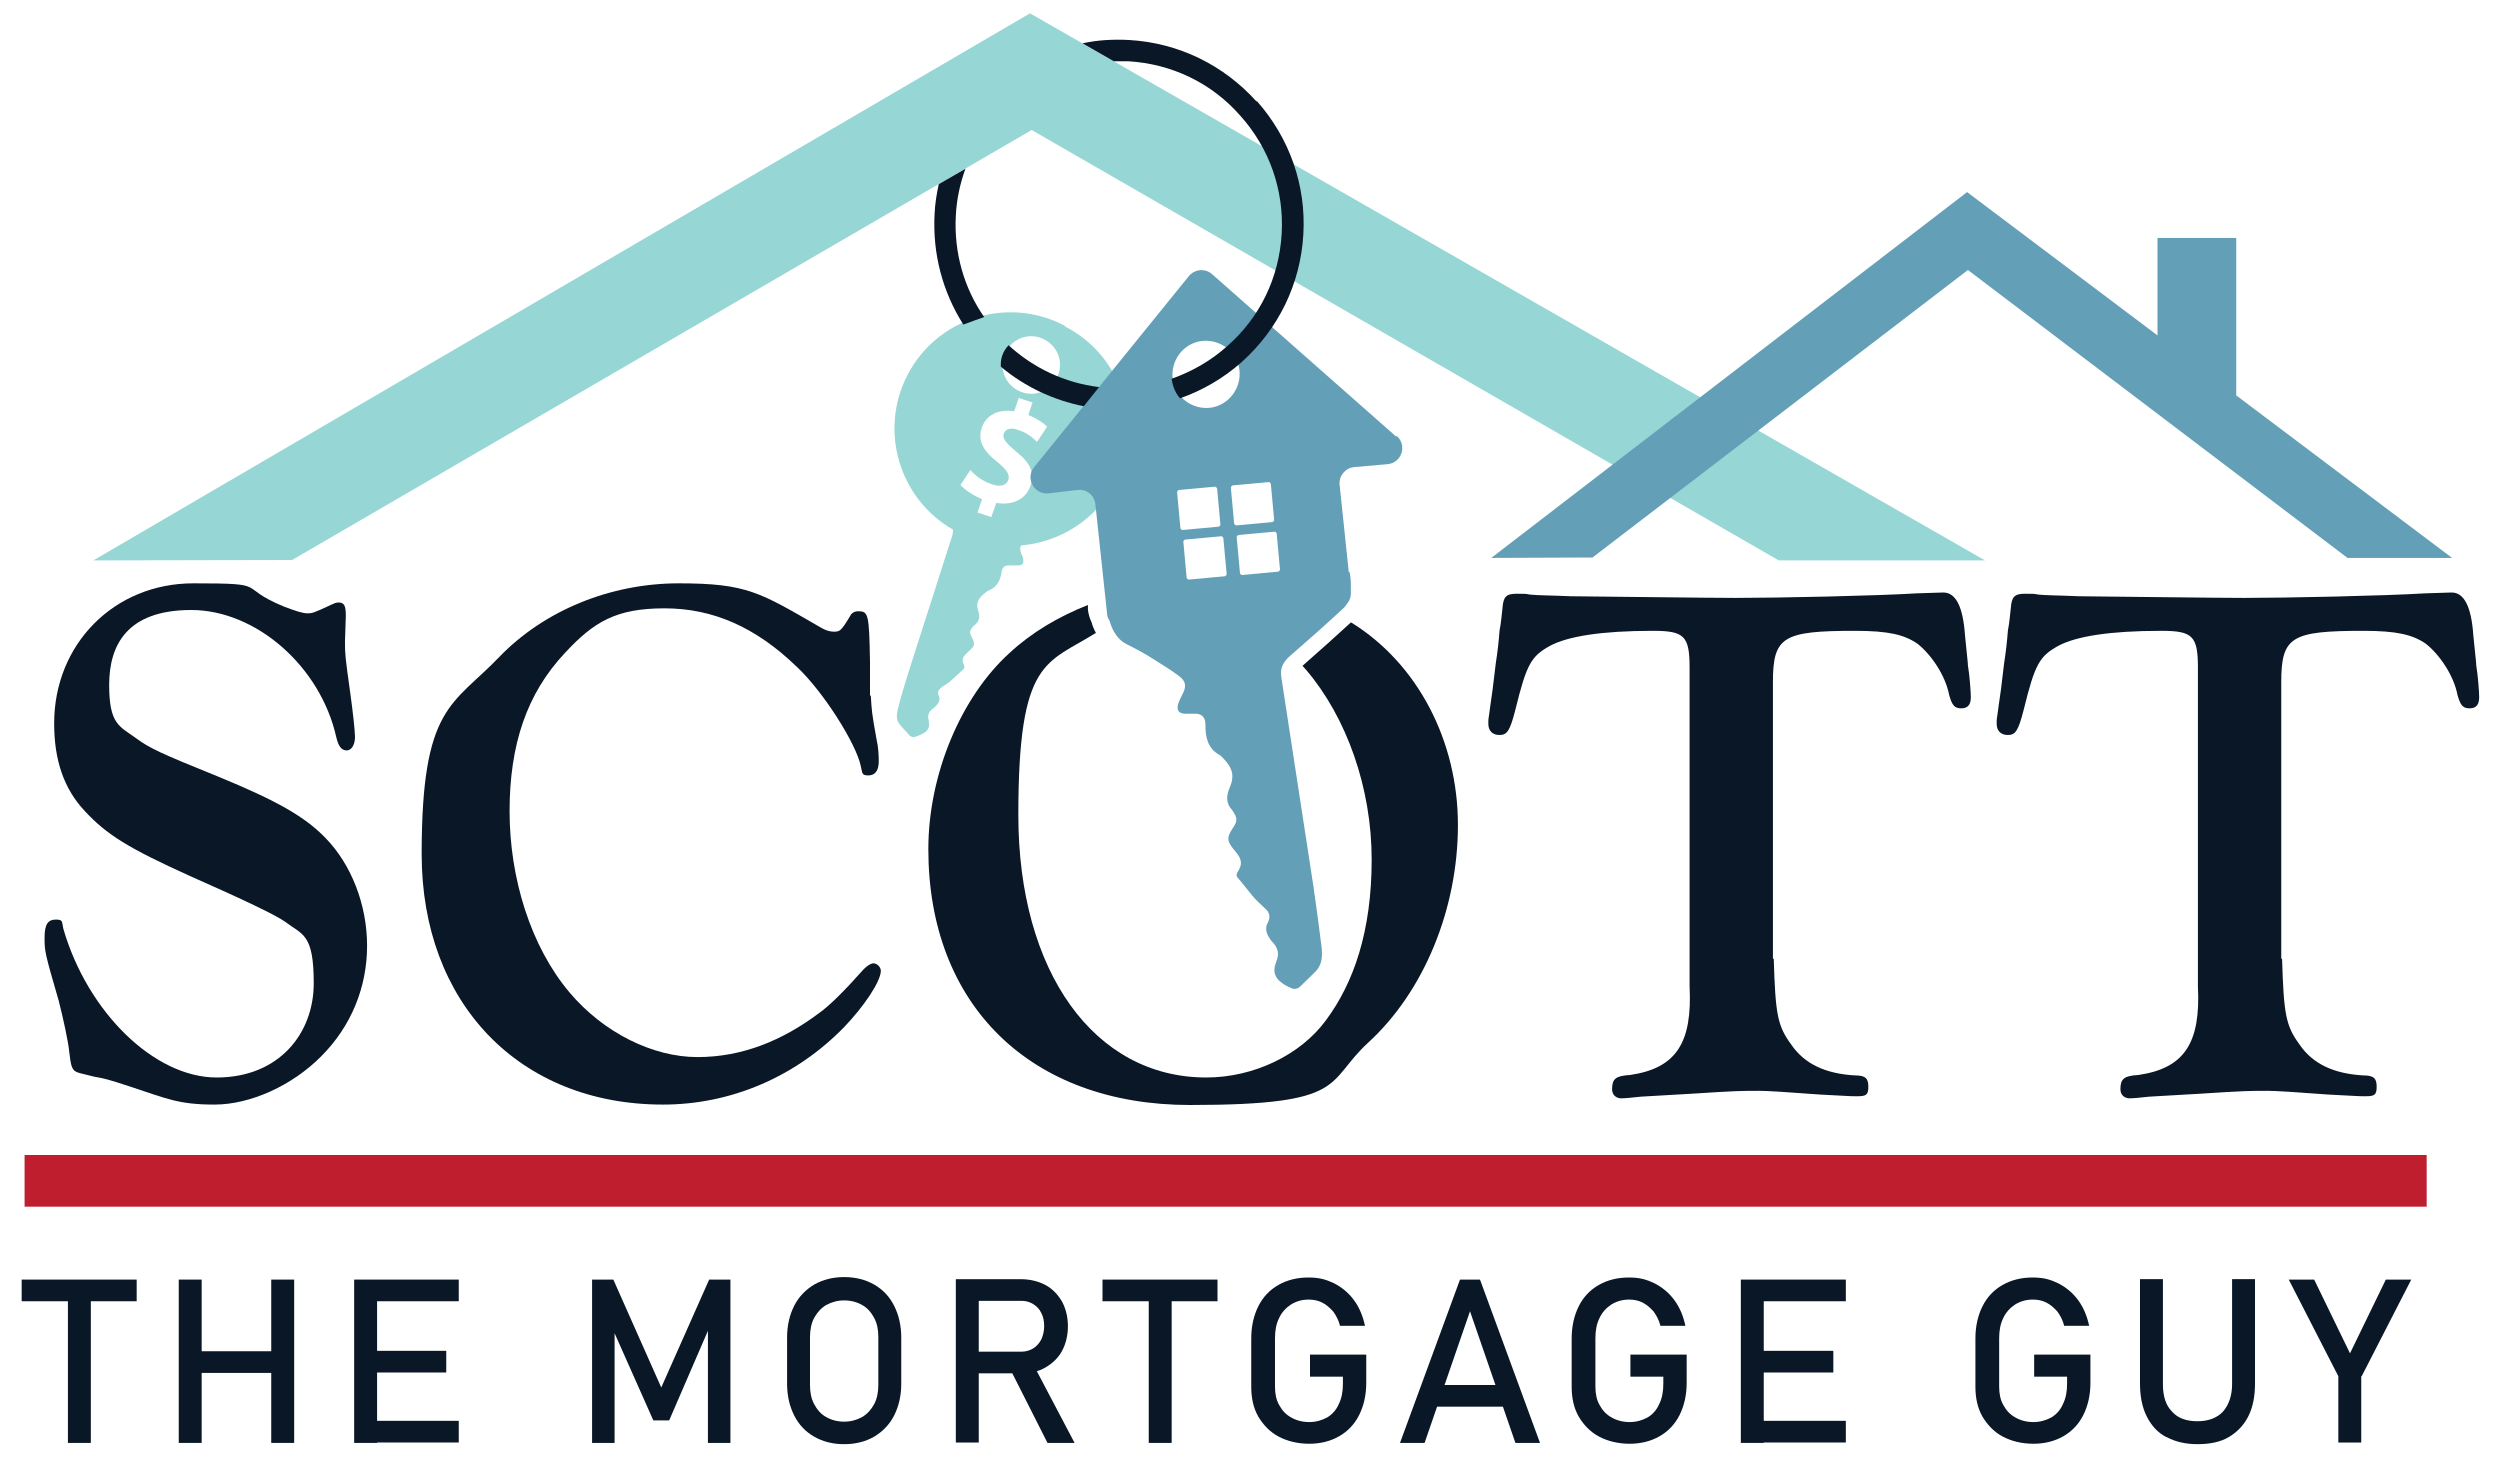 <?xml version="1.0" encoding="UTF-8"?>
<svg id="Layer_1" xmlns="http://www.w3.org/2000/svg" version="1.1" viewBox="0 0 600 350">
  <!-- Generator: Adobe Illustrator 29.8.1, SVG Export Plug-In . SVG Version: 2.1.1 Build 2)  -->
  <defs>
    <style>
      .st0 {
        fill: #be1e2d;
      }

      .st1 {
        fill: #091726;
      }

      .st2 {
        fill: #639fb6;
      }

      .st3 {
        fill: #96d6d5;
      }
    </style>
  </defs>
  <g>
    <path class="st1" d="M82.8,154.1c0,2.9,0,3.2,1.3,12.5.5,3.6,1.1,8.7,1.1,10.3s-.7,3.2-2,3.2-2-1.1-2.5-3.2c-3.8-17-19.3-30.5-34.8-30.5s-19.7,8.5-19.7,18,2.5,9.9,6.5,12.8c3.1,2.3,5.8,3.6,19.7,9.2,14.1,5.8,20.8,9.6,25.8,14.8,6.1,6.3,9.9,15.9,9.9,25.8s-3.8,19.3-11,26.5c-6.9,7-17,11.6-25.6,11.6s-11.4-1.4-19.9-4.2c-6.1-2-6.3-2-9-2.5-3.6-.9-4-.9-4.7-1.4-.7-.7-.9-1.3-1.3-4.7-.2-2.2-1.4-7.8-2.5-12.1-3.4-11.7-3.4-11.9-3.4-15.2s.9-4.3,2.7-4.3,1.4.5,1.8,2.2c5.8,20,21.8,35.7,36.8,35.7s23.3-10.6,23.3-22.6-2.7-11.6-6.9-14.8q-3.2-2.3-22.9-11c-14.8-6.7-19.9-9.9-25.1-15.5-5.1-5.4-7.4-12.3-7.4-21.1,0-19,14.4-33.6,33.4-33.6s9.9.7,21.8,5.6c2.9,1.1,4.5,1.6,5.6,1.6s1.3,0,6-2.2c.4-.2.9-.4,1.4-.4,1.4,0,1.8.7,1.8,3.2l-.2,6.1Z"/>
    <path class="st1" d="M209,167c.2,3.4.2,4,1.4,10.6.4,1.6.5,3.8.5,5.1,0,2.3-.9,3.4-2.5,3.4s-1.4-.5-1.8-2.2c-1.1-5.4-9-17.9-15.3-23.8-9.9-9.6-20.2-14.1-31.8-14.1s-17,3.2-24,10.8c-9,9.6-13.2,21.8-13.2,37.9s5.1,32.5,14.4,43.5c8.1,9.6,19.9,15.5,30.7,15.5s20.4-4,29.1-10.5q3.6-2.5,10.8-10.6c.9-.9,1.8-1.4,2.3-1.4.9,0,1.8.9,1.8,1.8,0,2.5-4,8.5-8.8,13.5-11.6,11.9-27.1,18.6-43.5,18.6-34.5,0-57.9-24.4-57.9-60.1s7.4-35.6,18.6-47.3c10.8-11.2,26.7-17.7,43.1-17.7s19.5,2.2,33.9,10.5c1.1.7,2.3,1.1,3.2,1.1,1.6,0,1.8,0,4.3-4.2.4-.4.9-.7,1.6-.7,2.5,0,2.7.5,2.9,12.1v8.1Z"/>
    <path class="st1" d="M324.2,149.4c-3.7,3.4-7.5,6.8-11.6,10.4.3.3.6.7.9,1,9.7,11.4,15.7,28.3,15.7,45.5s-4.3,29.6-11,38.6c-6.1,8.3-17.3,13.7-28.7,13.7-26.9,0-45.1-25.4-45.1-63s6.7-36.2,18.6-43.7c0-.1-.1-.3-.2-.4-.3-.6-.6-1.3-.8-2.1-.5-1-.8-2.1-.9-3.1v-1.1c-7.1,2.8-13.5,6.6-18.8,11.5-11.7,10.6-19.5,29.2-19.5,47.1,0,37.4,24.5,61.4,62.8,61.4s32.3-5.4,42.8-15c13.4-12.3,21.5-32.1,21.5-52.2s-9.6-38.7-25.6-48.6Z"/>
    <path class="st1" d="M425.7,230.1c.4,13.4.9,16.1,4.2,20.6,3.2,4.7,8.3,7,15.3,7.4,2.5,0,3.2.7,3.2,2.7s-.5,2.3-2.7,2.3-.5,0-8.8-.4q-11.9-.9-14.6-.9c-4.5,0-5.6,0-16.4.7l-12.1.7c-2,.2-3.6.4-4.7.4s-2.2-.7-2.2-2.2c0-2.5.9-3.2,4.3-3.4,11-1.6,15-7.6,14.3-21.3v-76.5c0-7.6-1.3-8.8-8.8-8.8-12.3,0-20.4,1.3-24.7,3.6-4.5,2.5-5.6,4.3-8.3,15.3-1.3,5.1-2,6.1-3.8,6.1s-2.7-1.1-2.7-2.7,0-.5.5-4.5q.4-2.3,1.3-10.1c.4-2.5.7-5.2.9-7.8.4-2,.5-3.8.7-5.4.2-2.7.9-3.4,3.4-3.4s2,0,3.2.2c1.6.2,5.4.2,9.7.4l18,.2q17.3.2,21.7.2c10.1,0,33.9-.5,43.5-1.1l6.3-.2q4.5,0,5.2,10.3c.4,4.2.7,6.5.7,7.2.4,2.3.7,6.5.7,7.6,0,1.8-.7,2.7-2.3,2.7s-2.2-.7-2.9-3.2c-.9-4.7-4.3-9.7-7.6-12.3-3.2-2.2-7-3.1-15-3.1-17.3,0-19.7,1.4-19.7,12.3v66.4Z"/>
    <path class="st1" d="M547.7,230.1c.4,13.4.9,16.1,4.2,20.6,3.2,4.7,8.3,7,15.3,7.4,2.5,0,3.2.7,3.2,2.7s-.5,2.3-2.7,2.3-.5,0-8.8-.4q-11.9-.9-14.6-.9c-4.5,0-5.6,0-16.4.7l-12.1.7c-2,.2-3.6.4-4.7.4s-2.2-.7-2.2-2.2c0-2.5.9-3.2,4.3-3.4,11-1.6,15-7.6,14.3-21.3v-76.5c0-7.6-1.3-8.8-8.8-8.8-12.3,0-20.4,1.3-24.7,3.6-4.5,2.5-5.6,4.3-8.3,15.3-1.3,5.1-2,6.1-3.8,6.1s-2.7-1.1-2.7-2.7,0-.5.5-4.5q.4-2.3,1.3-10.1c.4-2.5.7-5.2.9-7.8.4-2,.5-3.8.7-5.4.2-2.7.9-3.4,3.4-3.4s2,0,3.2.2c1.6.2,5.4.2,9.7.4l18,.2q17.3.2,21.7.2c10.1,0,33.9-.5,43.5-1.1l6.3-.2q4.5,0,5.2,10.3c.4,4.2.7,6.5.7,7.2.4,2.3.7,6.5.7,7.6,0,1.8-.7,2.7-2.3,2.7s-2.2-.7-2.9-3.2c-.9-4.7-4.3-9.7-7.6-12.3-3.2-2.2-7-3.1-15-3.1-17.3,0-19.7,1.4-19.7,12.3v66.4Z"/>
  </g>
  <polygon class="st3" points="426.9 134.5 247.6 31.2 70.1 134.4 22.4 134.5 247.2 3.2 476.4 134.5 426.9 134.5"/>
  <polygon class="st2" points="536.7 94.9 536.7 57.1 517.8 57.1 517.8 80.5 472.1 46.1 357.9 133.9 382.2 133.8 472.3 64.8 563.4 133.9 588.5 133.9 536.7 94.9"/>
  <rect class="st0" x="5.9" y="277.2" width="576.5" height="12.4"/>
  <g>
    <path class="st1" d="M5.2,307.1h27.6v5.2H5.2v-5.2ZM16.3,310.3h5.5v36h-5.5v-36Z"/>
    <path class="st1" d="M42.9,307.1h5.5v39.2h-5.5v-39.2ZM46.3,324.3h21.7v5.2h-21.7v-5.2ZM65.1,307.1h5.5v39.2h-5.5v-39.2Z"/>
    <path class="st1" d="M85,307.1h5.5v39.2h-5.5v-39.2ZM87.6,307.1h22.5v5.2h-22.5v-5.2ZM87.6,324.2h19.5v5.2h-19.5v-5.2ZM87.6,341h22.5v5.2h-22.5v-5.2Z"/>
    <path class="st1" d="M170.2,307.1h5.1v39.2h-5.4v-29.3l.3,1.7-9.6,22.2h-3.8l-9.6-21.6.3-2.3v29.3h-5.4v-39.2h5.1l11.5,25.9,11.5-25.9Z"/>
    <path class="st1" d="M195.4,344.8c-2.1-1.2-3.7-2.9-4.8-5.1-1.1-2.2-1.7-4.7-1.7-7.6v-11.1c0-2.9.6-5.4,1.7-7.6,1.1-2.2,2.8-3.9,4.8-5.1,2.1-1.2,4.5-1.8,7.2-1.8s5.1.6,7.2,1.8c2.1,1.2,3.7,2.9,4.8,5.1,1.1,2.2,1.7,4.7,1.7,7.6v11.1c0,2.9-.6,5.4-1.7,7.6-1.1,2.2-2.8,3.9-4.8,5.1-2.1,1.2-4.5,1.8-7.2,1.8s-5.1-.6-7.2-1.8ZM206.9,340.1c1.2-.7,2.2-1.8,2.9-3.1.7-1.3,1-2.9,1-4.6v-11.5c0-1.8-.3-3.3-1-4.6-.7-1.3-1.6-2.4-2.9-3.1-1.2-.7-2.7-1.1-4.3-1.1s-3,.4-4.3,1.1c-1.2.7-2.2,1.8-2.9,3.1s-1,2.9-1,4.6v11.5c0,1.8.3,3.3,1,4.6.7,1.3,1.6,2.4,2.9,3.1,1.2.7,2.7,1.1,4.3,1.1s3-.4,4.3-1.1Z"/>
    <path class="st1" d="M229.4,307h5.5v39.2h-5.5v-39.2ZM231.8,324.4h13.4c1,0,2-.3,2.8-.8s1.4-1.2,1.9-2.1c.4-.9.7-2,.7-3.2s-.2-2.3-.7-3.2c-.4-.9-1.1-1.6-1.9-2.1-.8-.5-1.7-.8-2.8-.8h-13.4v-5.2h13.1c2.3,0,4.3.5,6,1.4,1.7.9,3,2.3,4,4,.9,1.7,1.4,3.7,1.4,5.9s-.5,4.2-1.4,5.9-2.3,3-4,4-3.7,1.4-5.9,1.4h-13.1v-5.2ZM242.4,328.5l5.5-1.2,10,19h-6.5l-9-17.8Z"/>
    <path class="st1" d="M264.6,307.1h27.6v5.2h-27.6v-5.2ZM275.7,310.3h5.5v36h-5.5v-36Z"/>
    <path class="st1" d="M327.9,325.1v6.8c0,2.9-.6,5.5-1.7,7.7s-2.7,3.9-4.8,5.1c-2.1,1.2-4.5,1.8-7.2,1.8s-5.2-.6-7.3-1.7c-2.1-1.1-3.7-2.8-4.9-4.8-1.2-2.1-1.7-4.5-1.7-7.2v-11.6c0-2.9.6-5.5,1.7-7.7s2.7-3.9,4.8-5.1c2.1-1.2,4.5-1.8,7.2-1.8s4.3.5,6.2,1.4c1.9,1,3.5,2.3,4.8,4.1s2.1,3.8,2.6,6.1h-6c-.3-1.3-.9-2.4-1.6-3.4-.8-.9-1.7-1.7-2.7-2.2-1-.5-2.1-.7-3.2-.7-1.6,0-3,.4-4.3,1.2-1.2.8-2.2,1.9-2.8,3.2-.7,1.4-1,3-1,4.9v11.6c0,1.7.3,3.2,1,4.4.7,1.3,1.6,2.3,2.9,3,1.2.7,2.7,1.1,4.3,1.1s3-.4,4.3-1.1c1.2-.7,2.2-1.8,2.8-3.2.7-1.4,1-3,1-4.9v-1.7h-7.9v-5.3h13.6Z"/>
    <path class="st1" d="M350.5,307.1h4.7l14.4,39.2h-5.9l-10.9-31.6-10.9,31.6h-5.9l14.4-39.2ZM342.7,332.4h20.6v5.2h-20.6v-5.2Z"/>
    <path class="st1" d="M404.8,325.1v6.8c0,2.9-.6,5.5-1.7,7.7-1.1,2.2-2.7,3.9-4.8,5.1-2.1,1.2-4.5,1.8-7.2,1.8s-5.2-.6-7.3-1.7c-2.1-1.1-3.7-2.8-4.9-4.8-1.2-2.1-1.7-4.5-1.7-7.2v-11.6c0-2.9.6-5.5,1.7-7.7s2.7-3.9,4.8-5.1c2.1-1.2,4.5-1.8,7.2-1.8s4.3.5,6.2,1.4c1.9,1,3.5,2.3,4.8,4.1s2.1,3.8,2.6,6.1h-6c-.3-1.3-.9-2.4-1.6-3.4-.8-.9-1.7-1.7-2.7-2.2-1-.5-2.1-.7-3.2-.7-1.6,0-3,.4-4.3,1.2-1.2.8-2.2,1.9-2.8,3.2-.7,1.4-1,3-1,4.9v11.6c0,1.7.3,3.2,1,4.4.7,1.3,1.6,2.3,2.9,3,1.2.7,2.7,1.1,4.3,1.1s3-.4,4.3-1.1c1.2-.7,2.2-1.8,2.8-3.2.7-1.4,1-3,1-4.9v-1.7h-7.9v-5.3h13.6Z"/>
    <path class="st1" d="M417.8,307.1h5.5v39.2h-5.5v-39.2ZM420.5,307.1h22.5v5.2h-22.5v-5.2ZM420.5,324.2h19.5v5.2h-19.5v-5.2ZM420.5,341h22.5v5.2h-22.5v-5.2Z"/>
    <path class="st1" d="M501.7,325.1v6.8c0,2.9-.6,5.5-1.7,7.7s-2.7,3.9-4.8,5.1c-2.1,1.2-4.5,1.8-7.2,1.8s-5.2-.6-7.3-1.7c-2.1-1.1-3.7-2.8-4.9-4.8-1.2-2.1-1.7-4.5-1.7-7.2v-11.6c0-2.9.6-5.5,1.7-7.7s2.7-3.9,4.8-5.1c2.1-1.2,4.5-1.8,7.2-1.8s4.3.5,6.2,1.4c1.9,1,3.5,2.3,4.8,4.1s2.1,3.8,2.6,6.1h-6c-.3-1.3-.9-2.4-1.6-3.4-.8-.9-1.7-1.7-2.7-2.2-1-.5-2.1-.7-3.2-.7-1.6,0-3,.4-4.3,1.2-1.2.8-2.2,1.9-2.8,3.2-.7,1.4-1,3-1,4.9v11.6c0,1.7.3,3.2,1,4.4.7,1.3,1.6,2.3,2.9,3,1.2.7,2.7,1.1,4.3,1.1s3-.4,4.3-1.1c1.2-.7,2.2-1.8,2.8-3.2.7-1.4,1-3,1-4.9v-1.7h-7.9v-5.3h13.6Z"/>
    <path class="st1" d="M519.9,344.9c-2.1-1.1-3.6-2.8-4.7-5-1.1-2.2-1.6-4.8-1.6-7.9v-25h5.5v25.2c0,2.9.7,5.1,2.2,6.6,1.4,1.6,3.5,2.3,6.1,2.3s4.7-.8,6.1-2.3c1.4-1.6,2.2-3.8,2.2-6.6v-25.2h5.5v25c0,3.1-.5,5.7-1.6,7.9-1.1,2.2-2.7,3.8-4.7,5s-4.6,1.7-7.5,1.7-5.4-.6-7.4-1.7Z"/>
    <path class="st1" d="M566.7,330.3v15.9h-5.5v-15.9l-11.9-23.2h6.1l8.6,17.7,8.6-17.7h6.1l-11.9,23.2Z"/>
  </g>
  <path class="st3" d="M255.4,78.1c-13.7-7.1-30.5-1.8-37.6,11.9-6.9,13.3-2,29.7,10.9,37.1,0,.4,0,.8-.1,1.3-1.2,3.6-2.3,7.2-3.5,10.9-2.3,7.1-4.5,14.1-6.8,21.2-1,3.2-2,6.4-2.8,9.6-.3,1.3-.5,2.6.4,3.7.7.9,1.5,1.7,2.3,2.6.4.5,1,.6,1.6.4.6-.2,1.2-.5,1.8-.8,1.1-.6,1.6-1.5,1.3-2.7,0-.1,0-.3,0-.4-.4-1.2,0-2.2,1.2-3,.3-.2.6-.6.9-.9.5-.6.6-1.3.3-2-.3-.7-.2-1.3.4-1.8.5-.5,1.2-.8,1.7-1.2.4-.3.7-.5,1-.8.8-.7,1.6-1.5,2.4-2.2.7-.6.8-.7.5-1.5-.5-1-.3-1.8.6-2.6.2-.2.4-.4.6-.6,1.5-1.3,1.6-1.8.7-3.4-.6-1.1-.5-1.6.4-2.6,0,0,.1-.1.2-.2,1.3-.9,1.4-2.2,1-3.4-.7-2.1,0-3.2,2-4.7.1-.1.3-.2.5-.3,2.2-.9,2.8-2.6,3.1-4.5.1-1,.7-1.5,1.7-1.5.5,0,1,0,1.6,0,.2,0,.3,0,.5,0,1,0,1.5-.3,1.4-1.2,0-.5-.2-1.1-.5-1.6-.3-.9-.4-1.5,0-2,9.2-.8,17.9-6.1,22.5-14.9,7.1-13.7,1.8-30.5-11.9-37.6ZM248.8,106c-.7-.7-2-2-4.4-2.8-2.2-.8-3.2,0-3.5.9-.4,1.1.5,2.2,3,4.3,3.5,2.8,4.5,5.2,3.4,8.2-1,3-4,4.8-8.2,4.1l-1.2,3.4-3.3-1.1,1.1-3.2c-2.2-.9-4.2-2.3-5.2-3.4l2.4-3.6c1.1,1.3,2.9,2.7,5.1,3.4,1.9.7,3.5.4,4-1,.4-1.3-.4-2.5-2.5-4.2-3.2-2.5-5-5-3.9-8.3,1-3,3.9-4.6,7.8-4l1.1-3.2,3.3,1.1-1,3c2.2.9,3.6,1.9,4.5,2.8l-2.3,3.5ZM253.6,90.8c-1.8,3.4-5.9,4.7-9.3,2.9s-4.7-5.9-2.9-9.3c1.8-3.4,5.9-4.7,9.3-2.9s4.7,5.9,2.9,9.3Z"/>
  <path class="st2" d="M335.1,104.8l-44.2-39c-1.7-1.5-4.2-1.2-5.6.5l-37.1,45.8c-2.2,2.7,0,6.7,3.5,6.3l6.9-.8c2.2-.3,4.1,1.3,4.3,3.5l2.8,26.2c0,.6.3,1.2.6,1.7.2.6.4,1.3.7,1.9.7,1.5,1.7,2.8,3.2,3.6,1.8.9,3.5,1.8,5.2,2.8,2.5,1.6,5.1,3.1,7.5,4.9,1.8,1.3,1.9,2.6.8,4.6-.4.8-.8,1.6-1,2.4-.3,1.4.3,2,1.7,2.1.2,0,.4,0,.7,0,.7,0,1.5,0,2.2,0,1.3.2,2,1,2,2.6,0,3,.5,5.7,3.4,7.3.2.1.4.3.6.5,2.5,2.5,3.1,4.4,1.8,7.4-.8,1.9-.9,3.7.6,5.3,0,0,.1.2.2.3,1.1,1.6,1.1,2.4,0,4-1.5,2.3-1.5,3.1.3,5.3.3.3.5.6.8,1,1,1.3,1.1,2.6.2,4-.7,1.1-.5,1.3.4,2.3,1,1.2,2,2.5,3,3.7.4.5.8.9,1.3,1.4.7.7,1.5,1.4,2.2,2.1.7.9.7,1.9.2,2.9-.6,1-.5,2.1,0,3.1.3.5.6,1.1,1,1.5,1.4,1.4,1.8,2.9,1,4.8,0,.2-.1.4-.2.6-.6,1.8-.1,3.2,1.3,4.3.7.6,1.5,1,2.4,1.4.8.4,1.6.3,2.3-.4,1.2-1.2,2.5-2.4,3.7-3.6,1.5-1.6,1.6-3.6,1.4-5.6-.6-5-1.3-10-2-14.9-1.7-11.1-3.4-22.1-5.1-33.2-.9-5.7-1.7-11.3-2.6-17-.3-2,.4-3.4,1.9-4.8,4.5-3.9,8.9-7.8,13.2-11.8.2-.2.4-.5.6-.8.7-.8,1.1-1.8,1-3v-.6c0-1.4,0-2.8-.3-4.1h-.2s-2.2-21-2.2-21c-.2-2.1,1.4-4,3.5-4.2l8-.7c3.4-.3,4.8-4.5,2.2-6.8ZM306.4,128l.8,8.7c0,.2-.2.4-.4.5l-8.7.8c-.2,0-.4-.2-.5-.4l-.8-8.7c0-.2.2-.4.4-.5l8.7-.8c.2,0,.4.2.5.4ZM305,116.1l.8,8.7c0,.2-.2.4-.4.5l-8.7.8c-.2,0-.4-.2-.5-.4l-.8-8.7c0-.2.2-.4.4-.5l8.7-.8c.2,0,.4.2.5.4ZM281.4,89.4c.3-4.5,4.1-7.9,8.5-7.6,4.5.3,7.9,4.1,7.6,8.5s-4.1,7.9-8.5,7.6c-4.5-.3-7.9-4.1-7.6-8.5ZM284.4,129.5l8.7-.8c.2,0,.4.2.5.4l.8,8.7c0,.2-.2.4-.4.5l-8.7.8c-.2,0-.4-.2-.5-.4l-.8-8.7c0-.2.2-.4.4-.5ZM283.8,127.2c-.2,0-.4-.2-.5-.4l-.8-8.7c0-.2.2-.4.4-.5l8.7-.8c.2,0,.4.2.5.4l.8,8.7c0,.2-.2.4-.4.5l-8.7.8Z"/>
  <path class="st1" d="M301.6,24.4c-7.9-8.8-18.7-14.1-30.6-14.8-3.8-.2-7.6,0-11.2.8l7.5,4.3c.4,0,.8,0,1.1,0,.8,0,1.5,0,2.3,0,10.5.6,20.1,5.2,27,13.1,7,7.8,10.5,17.9,9.9,28.3-.6,10.5-5.2,20.1-13.1,27-3.9,3.5-8.5,6.1-13.3,7.8.2,1.6.8,3.3,2,4.7,5.4-1.9,10.4-4.8,14.8-8.7,8.8-7.9,14.1-18.7,14.8-30.6.7-11.8-3.3-23.2-11.2-32.1Z"/>
  <g>
    <path class="st1" d="M242.1,82.8c-1.6,1.7-2,3.5-1.9,5.2,5.7,4.8,12.5,8,19.9,9.5l3.7-4.6c-8.4-1-15.9-4.7-21.7-10Z"/>
    <path class="st1" d="M236.2,76.1c-4.8-6.9-7.3-15.4-6.8-24.4.2-3.9,1-7.6,2.3-11.2l-6.4,3.7c-.5,2.3-.9,4.7-1,7.2-.5,9.5,1.9,18.6,6.9,26.5,1.8-.7,3.6-1.3,5-1.8Z"/>
  </g>
</svg>